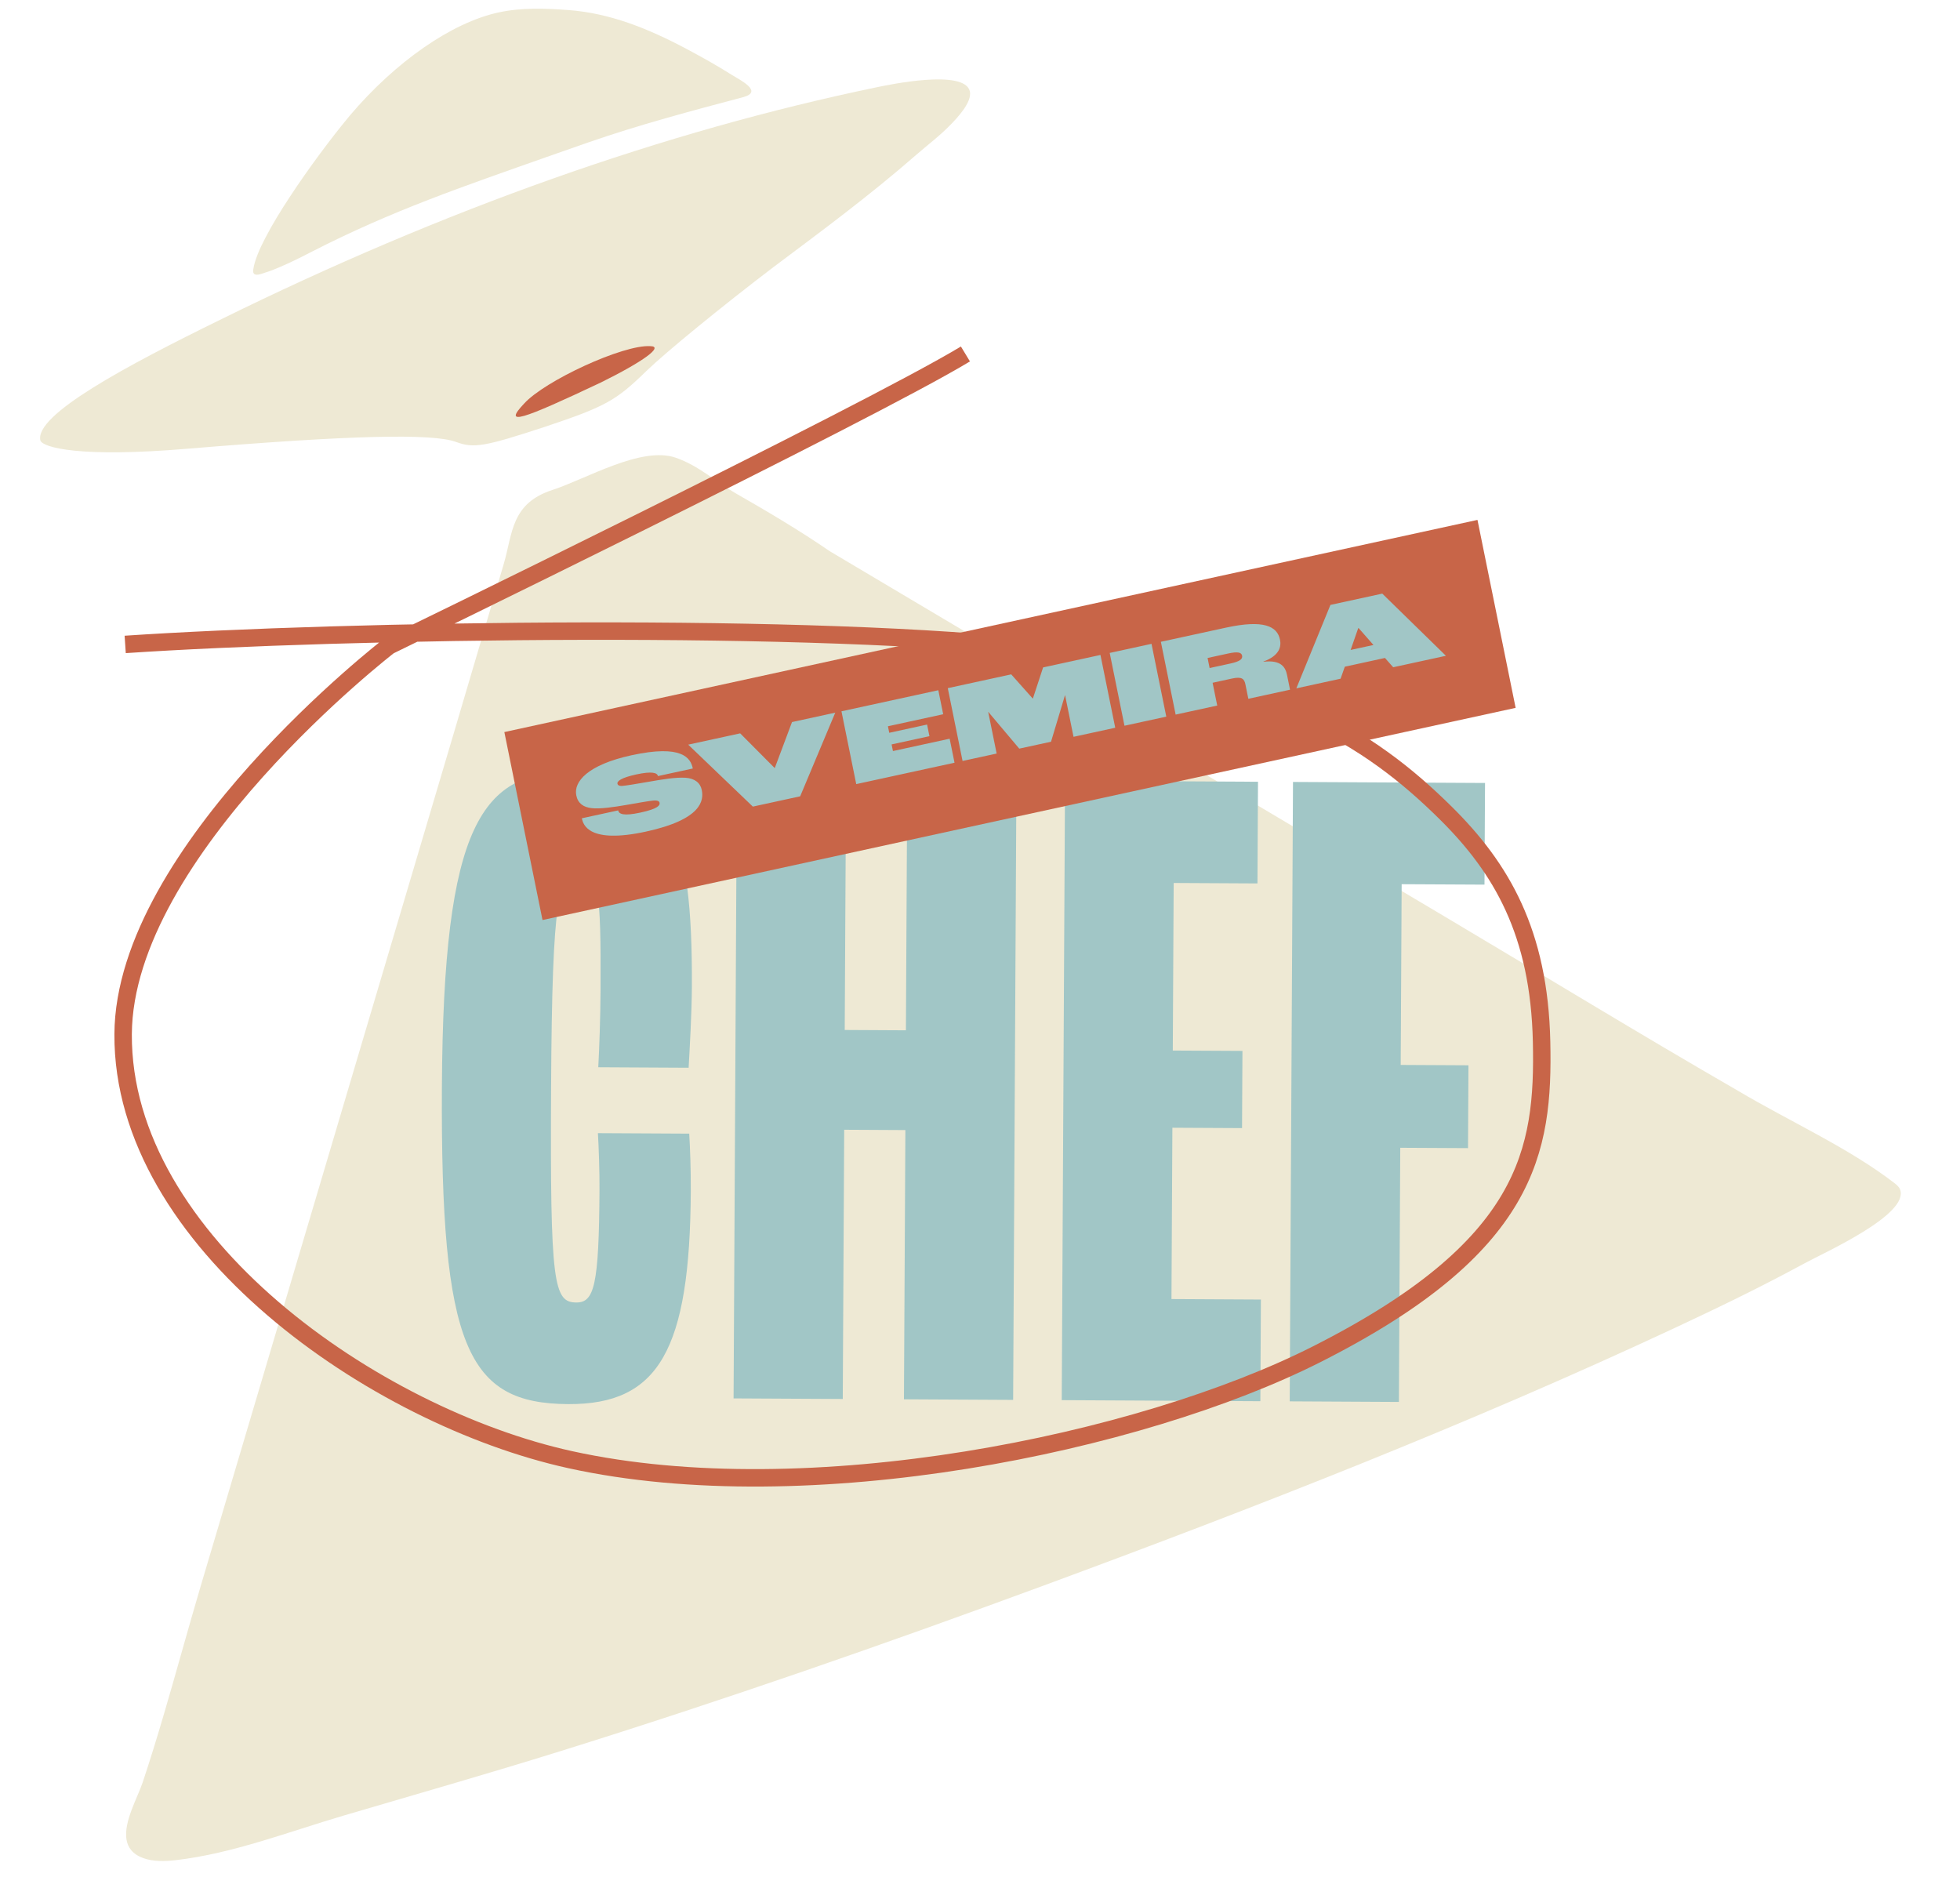 <svg width="329" height="315" viewBox="0 0 329 315" fill="none" xmlns="http://www.w3.org/2000/svg">
<path d="M36.921 53.691C21.357 61.319 5.612 69.696 6.794 73.98C7.312 75.09 13.201 76.868 31.632 75.305C58.723 73.054 72.575 72.71 76.548 74.18C79.526 75.278 81.323 74.972 91.355 71.677C101.607 68.255 103.366 67.285 108.512 62.26C111.743 59.133 121.099 51.48 129.821 44.838C137.908 38.78 146.049 32.757 153.804 25.982C155.749 24.288 157.779 22.782 159.615 20.875C160.533 19.926 163.214 17.171 162.798 15.337C161.929 11.532 149.167 14.233 147.229 14.632C111.612 22.009 74.491 35.154 36.921 53.691Z" fill="#EEE9D4"/>
<path d="M83.709 2.083C75.782 3.791 66.357 10.399 58.758 19.353C57.045 21.408 55.394 23.539 53.78 25.713C52.009 28.108 50.282 30.553 48.628 33.075C47.164 35.309 45.742 37.595 44.489 40.026C44.048 40.881 43.6 41.788 43.24 42.72C42.936 43.5 42.633 44.364 42.516 45.222C42.49 45.4 42.477 45.578 42.526 45.748C42.746 46.471 43.996 45.917 44.402 45.792C45.301 45.525 46.188 45.165 47.063 44.787C48.694 44.083 50.295 43.301 51.889 42.477C52.052 42.393 52.221 42.309 52.383 42.225C65.881 35.307 77.805 31.285 91.811 26.332C94.097 25.52 96.383 24.725 98.669 23.931C107.283 20.936 115.968 18.638 124.716 16.315C128.263 15.374 124.121 13.382 122.834 12.568C120.336 10.983 117.775 9.56 115.195 8.187C108.797 4.79 102.376 2.199 95.396 1.687C91.544 1.394 87.536 1.254 83.709 2.083Z" fill="#EEE9D4"/>
<path d="M100.83 64.216C108.029 60.662 111.49 58.113 109.144 58.101C104.59 57.822 91.445 63.912 87.977 67.74C84.364 71.568 87.405 70.559 100.83 64.216Z" fill="#C86548"/>
<path d="M21.227 308.737C21.446 310.095 22.243 311.217 24.037 311.876C25.704 312.484 27.673 312.436 29.565 312.217C39.033 311.12 48.461 307.457 57.574 304.773C69.76 301.183 81.99 297.696 94.111 293.915C121.428 285.393 148.442 275.996 175.213 266.121C210.993 252.919 246.651 238.986 280.993 222.952C288.404 219.493 295.778 215.922 302.912 212.043C306.232 210.235 320.555 203.841 318.94 199.647C318.77 199.198 318.357 198.862 317.946 198.544C310.335 192.674 300.314 188.176 291.836 183.143C275.261 173.586 259.013 163.648 242.612 153.905C224.191 142.96 205.769 132.016 187.355 121.079C171.33 111.559 155.304 102.038 139.278 92.518C134.277 89.081 128.981 85.942 123.631 82.88C120.211 80.929 117.355 78.18 113.422 76.824C107.643 74.833 98.4 80.394 92.748 82.231C85.754 84.494 86.065 89.522 84.555 94.664C79.049 113.4 73.48 132.132 67.926 150.863C62.045 170.673 56.164 190.483 50.29 210.293C44.766 228.913 39.242 247.525 33.711 266.146C31.57 273.364 29.608 280.609 27.481 287.834C26.362 291.631 25.201 295.415 23.944 299.189C23.087 301.726 20.755 305.766 21.227 308.737Z" fill="#EEE9D4"/>
<path d="M95.382 235.677C78.475 235.588 73.943 226.241 74.175 182.474C74.412 138.075 80.936 129.419 96.262 129.501C112.379 129.586 116.276 139.562 116.137 165.632C116.113 170.214 115.766 176.059 115.591 179.218L100.423 179.137C100.597 175.978 100.783 170.765 100.807 166.183C100.898 149.118 100.438 146.588 97.278 146.571C93.801 146.553 92.679 149.707 92.504 182.571C92.328 215.594 92.944 218.6 96.737 218.62C99.739 218.636 100.544 215.796 100.629 199.68C100.645 196.677 100.509 192.569 100.364 190.198L115.69 190.279C115.836 192.65 115.974 196.285 115.955 199.919C115.813 226.622 110.55 235.758 95.382 235.677ZM123.136 234.719L123.688 130.753L142.017 130.85L141.793 172.879L152.064 172.934L152.287 130.905L170.615 131.002L170.063 234.968L151.734 234.871L151.975 189.682L141.704 189.627L141.464 234.816L123.136 234.719ZM178.221 235.012L178.774 131.045L211.164 131.217L211.074 148.282L197.011 148.207L196.862 176.332L208.554 176.394L208.485 189.35L196.793 189.288L196.64 218.045L211.651 218.125L211.56 235.189L178.221 235.012ZM216.488 235.215L217.04 131.249L249.273 131.42L249.182 148.484L235.278 148.411L235.117 178.747L246.493 178.808L246.419 192.712L235.043 192.652L234.816 235.313L216.488 235.215Z" fill="#A1C6C6"/>
<path d="M21.015 108.166C57.67 105.701 137.877 104.398 175.795 108.988C213.713 113.578 229.726 123.637 242.689 136.472C252.006 145.697 258.371 156.502 258.766 174.856C259.162 193.209 256.61 209.313 221 227.315C191.338 242.31 135.604 253.779 95.708 245.001C62.883 237.778 20.482 208.39 20.667 173.59C20.831 142.705 65.304 108.401 65.304 108.401C65.304 108.401 145.733 69.298 162.053 59.411" stroke="#C86548" stroke-width="2.928"/>
<rect width="167.191" height="32.192" transform="matrix(0.977 -0.213 0.199 0.98 84.659 122.876)" fill="#C86548"/>
<path d="M108.427 139.582C98.78 141.681 97.88 138.387 97.669 137.347L103.761 136.022C103.885 136.634 104.639 137.013 107.509 136.389C110.49 135.74 110.799 135.169 110.712 134.742C110.66 134.482 110.392 134.307 109.651 134.371C108.836 134.452 106.821 134.813 105.029 135.125C103.329 135.417 100.706 135.833 99.275 135.64C97.948 135.483 97.012 134.872 96.733 133.498C96.269 131.214 98.632 128.373 106.001 126.769C114.5 124.92 115.935 127.225 116.293 128.99L110.442 130.263C110.332 129.724 109.494 129.403 106.809 129.987C104.309 130.531 103.555 131.102 103.645 131.548C103.691 131.771 103.921 131.953 104.473 131.911C104.988 131.876 106.955 131.565 108.988 131.2C111.285 130.797 113.4 130.453 115.042 130.542C116.628 130.643 117.557 131.41 117.798 132.599C118.145 134.307 117.871 137.528 108.427 139.582ZM126.371 135.387L115.521 124.988L124.243 123.091L130.047 128.925L132.945 121.197L140.204 119.618L134.314 133.659L126.371 135.387ZM143.726 131.611L141.246 119.391L157.503 115.853L158.321 119.883L149.044 121.902L149.267 122.998L155.618 121.616L156.013 123.566L149.662 124.948L149.888 126.062L159.406 123.991L160.224 128.021L143.726 131.611ZM175.091 112.026L184.72 109.931L187.2 122.151L180.2 123.674L178.783 116.691L178.765 116.695L176.423 124.496L171.09 125.656L165.896 119.495L165.877 119.5L167.294 126.482L161.573 127.727L159.093 115.507L169.74 113.191L173.371 117.268L175.091 112.026ZM188.752 121.813L186.272 109.594L193.289 108.066L195.769 120.286L188.752 121.813ZM197.34 119.944L194.86 107.725L205.766 105.352C212.117 103.97 214.396 105.103 214.856 107.368C215.082 108.482 214.836 110.029 212.082 111.036L212.089 111.073C215.112 110.725 215.787 112.052 216.044 113.315L216.541 115.766L209.542 117.289L209.052 114.875C208.867 113.965 208.488 113.524 206.821 113.887L203.544 114.6L204.32 118.426L197.34 119.944ZM203.043 112.13L206.524 111.372C208.061 111.038 208.619 110.645 208.498 110.051C208.382 109.475 207.718 109.348 206.144 109.691L202.7 110.44L203.043 112.13ZM233.857 111.998L232.477 110.437L225.737 111.904L225.025 113.92L217.6 115.536L223.323 101.531L232.025 99.638L242.708 110.073L233.857 111.998ZM226.713 109.093L230.546 108.259L228.057 105.426L227.983 105.443L226.713 109.093Z" fill="#A1C6C6"/>
</svg>
